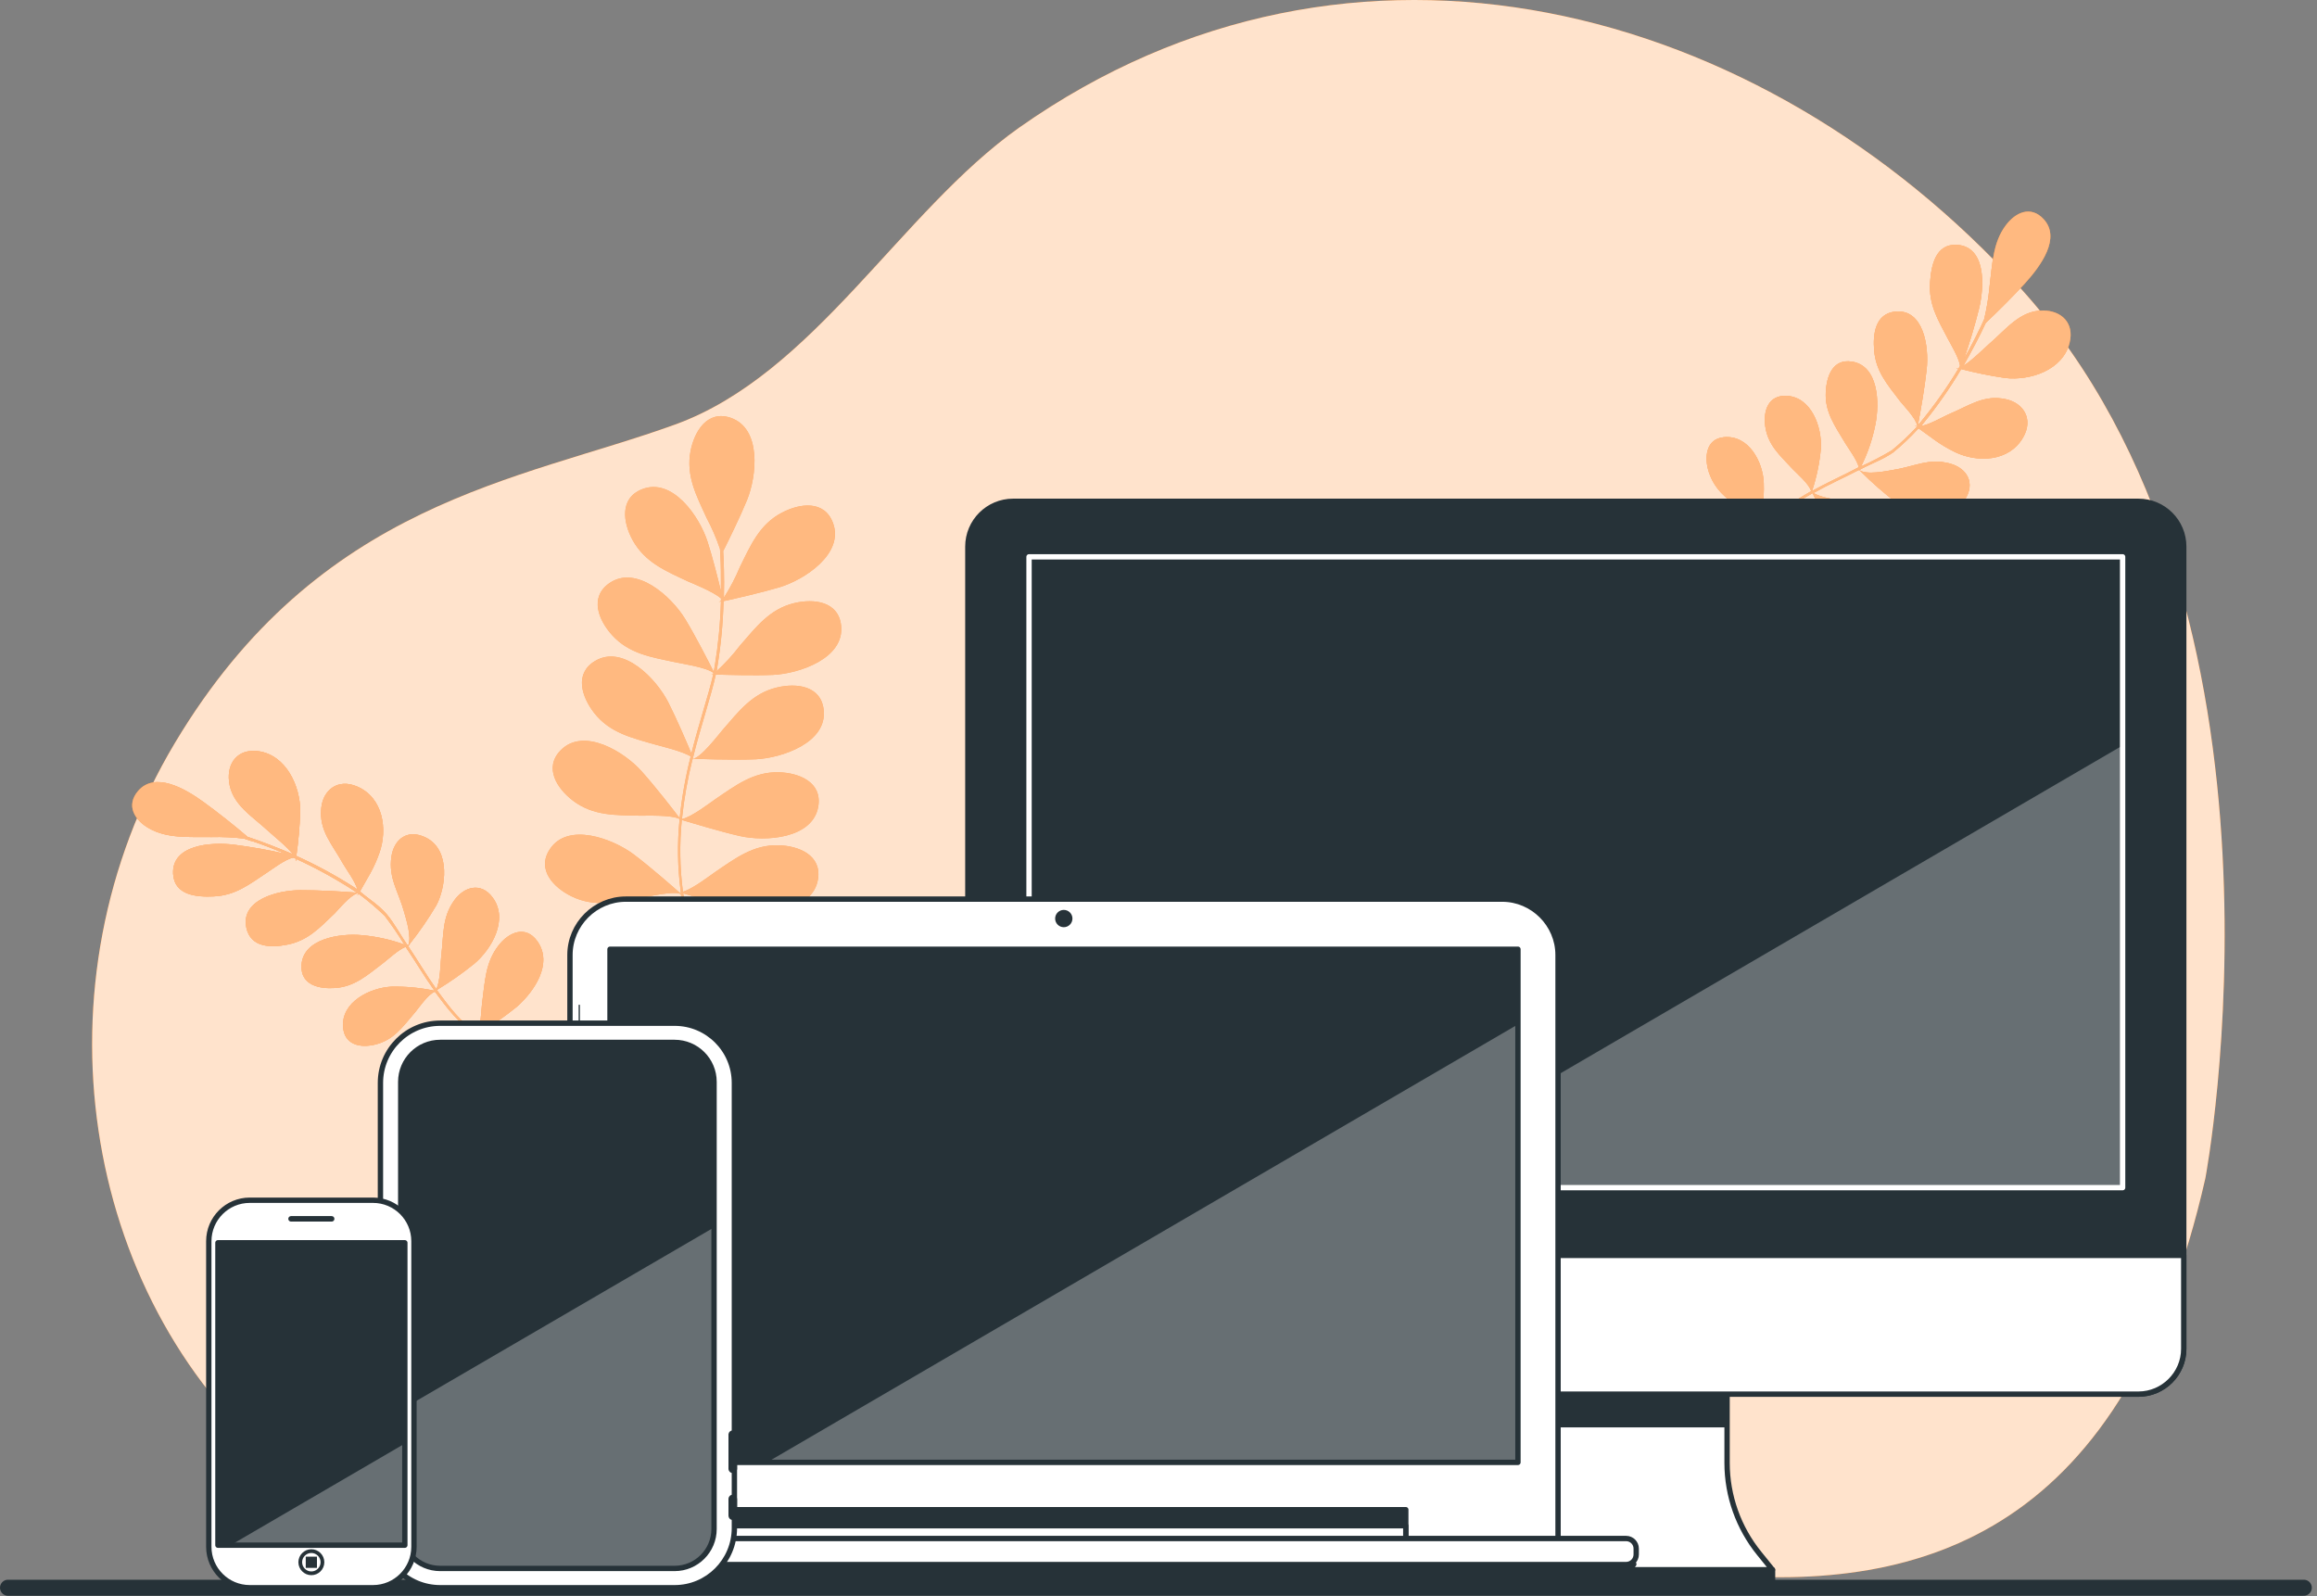<?xml version="1.0" encoding="UTF-8" standalone="no"?>
<!DOCTYPE svg PUBLIC "-//W3C//DTD SVG 1.1//EN" "http://www.w3.org/Graphics/SVG/1.1/DTD/svg11.dtd">
<svg width="100%" height="100%" viewBox="0 0 434 299" version="1.1" xmlns="http://www.w3.org/2000/svg" xmlns:xlink="http://www.w3.org/1999/xlink" xml:space="preserve" xmlns:serif="http://www.serif.com/" style="fill-rule:evenodd;clip-rule:evenodd;stroke-linecap:round;stroke-linejoin:round;">
    <rect x="0" y="0" width="434" height="299" fill="#808080" stroke="none"/>
    <g transform="matrix(1,0,0,1,-34.3,-76.1)">
        <path d="M447.39,296.8C447.39,296.8 467.52,190.35 412.69,130C364.29,76.69 287.69,56 225.21,100C203,115.7 186.75,146.2 160.75,155.62C131.6,166.19 94.13,170 67.06,215.26C39.99,260.52 49.71,318.69 85.8,349.65C121.89,380.61 185.05,350.4 241.96,348.14C298.87,345.88 417.55,428.16 447.39,296.8Z" style="fill:rgb(255,115,0);fill-rule:nonzero;"/>
        <path d="M447.39,296.8C447.39,296.8 467.52,190.35 412.69,130C364.29,76.69 287.69,56 225.21,100C203,115.7 186.75,146.2 160.75,155.62C131.6,166.19 94.13,170 67.06,215.26C39.99,260.52 49.71,318.69 85.8,349.65C121.89,380.61 185.05,350.4 241.96,348.14C298.87,345.88 417.55,428.16 447.39,296.8Z" style="fill:white;fill-opacity:0.8;fill-rule:nonzero;"/>
        <path d="M35.8,373.49L465.83,373.49" style="fill:none;fill-rule:nonzero;stroke:rgb(38,50,56);stroke-width:3px;"/>
        <path d="M163.16,185C159.06,183.07 155.16,181.49 152.82,177.31C151,174.01 150.3,169.43 154.55,167.74C160.3,165.46 165.35,172.91 166.84,177.58C167.76,180.44 168.75,184.37 169.34,186.8C169.34,184.11 169.34,181.89 169.24,180.43C169.24,179.72 169.17,179.19 169.15,178.88C168.473,176.89 167.637,174.957 166.65,173.1C164.76,168.98 162.75,165.23 163.65,160.56C164.38,156.86 166.79,152.9 171.13,154.34C177,156.34 176.07,165.24 174.22,169.78C172.91,172.97 170.77,177.32 169.76,179.34C169.85,180.78 170,183.98 169.9,188.03C171.064,186.207 172.068,184.286 172.9,182.29C174.9,178.24 176.57,174.29 180.79,172.11C184.13,170.36 188.72,169.75 190.32,174.03C192.49,179.82 184.95,184.72 180.25,186.12C176.85,187.12 171.95,188.24 169.83,188.7C169.725,192.856 169.331,196.999 168.65,201.1C168.65,201.34 168.56,201.59 168.51,201.83C170.126,200.353 171.605,198.733 172.93,196.99C175.93,193.56 178.45,190.17 183.09,189.06C186.75,188.19 191.36,188.73 191.85,193.27C192.52,199.42 184.01,202.27 179.11,202.51C175.57,202.66 170.56,202.51 168.38,202.45C167.94,204.45 167.25,206.81 166.48,209.45C165.71,212.09 164.83,215.03 164.06,218.21C165.47,218.21 168.88,213.71 169.67,212.8C172.67,209.36 175.19,205.97 179.83,204.87C183.49,203.99 188.1,204.53 188.59,209.08C189.26,215.22 180.75,218.08 175.85,218.32C171.28,218.51 164.26,218.22 164.06,218.21L164.14,218.41C164.108,218.35 164.071,218.293 164.03,218.24C163.1,221.945 162.431,225.711 162.03,229.51C163.75,229.22 167.45,226.36 168.35,225.75C172.1,223.21 175.47,220.61 180.23,220.75C184,220.87 188.3,222.6 187.58,227.12C186.58,233.22 177.64,233.78 172.86,232.69C169.08,231.83 163.67,230.17 162.01,229.69C161.569,234.16 161.639,238.666 162.22,243.12C164.04,242.62 167.43,240 168.28,239.42C172.03,236.88 175.4,234.28 180.16,234.42C183.93,234.54 188.23,236.27 187.52,240.78C186.52,246.89 177.58,247.45 172.8,246.36C169.23,245.55 164.22,244.03 162.27,243.42C163.185,249.524 165.122,255.43 168,260.89L167.46,261.16C164.61,255.649 162.704,249.7 161.82,243.56C160.39,242.9 155.39,244.12 154.26,244.31C149.8,245.09 145.67,246.09 141.38,244C137.99,242.35 134.78,239 137.27,235.19C140.65,230.01 149.07,233.19 152.99,236.12C156.24,238.57 160.76,242.55 161.81,243.49L161.81,243.17L161.63,243.11C161.69,243.12 161.75,243.12 161.81,243.11C161.209,238.597 161.138,234.029 161.6,229.5C160.08,228.7 155.31,228.9 154.22,228.88C149.69,228.78 145.44,228.96 141.64,226.08C138.64,223.81 136.12,219.91 139.31,216.64C143.63,212.21 151.31,216.95 154.55,220.64C157.12,223.51 160.55,227.93 161.61,229.35C162.019,225.449 162.707,221.582 163.67,217.78C162.06,216.78 158,215.84 157.03,215.56C152.68,214.31 148.52,213.38 145.59,209.63C143.26,206.63 141.83,202.26 145.75,199.91C151.06,196.73 157.24,203.27 159.47,207.63C161.03,210.7 162.93,215.13 163.8,217.22C164.53,214.34 165.32,211.66 166.03,209.22C166.79,206.65 167.46,204.36 167.91,202.37L167.45,202.37C167.62,202.36 167.787,202.316 167.94,202.24L167.94,202.14C166.6,201.07 161.87,200.39 160.8,200.14C156.36,199.2 152.15,198.59 148.95,195.06C146.42,192.27 144.67,187.98 148.41,185.35C153.47,181.8 160.11,187.87 162.65,192.06C164.65,195.34 167.17,200.3 167.98,201.92C168.05,201.58 168.12,201.25 168.17,200.92C168.833,196.894 169.224,192.828 169.34,188.75L168.91,188.85C169.069,188.801 169.215,188.719 169.34,188.61L169.34,188.17C167.87,186.91 164.06,185.39 163.16,185Z" style="fill:rgb(255,115,0);fill-rule:nonzero;"/>
        <path d="M163.16,185C159.06,183.07 155.16,181.49 152.82,177.31C151,174.01 150.3,169.43 154.55,167.74C160.3,165.46 165.35,172.91 166.84,177.58C167.76,180.44 168.75,184.37 169.34,186.8C169.34,184.11 169.34,181.89 169.24,180.43C169.24,179.72 169.17,179.19 169.15,178.88C168.473,176.89 167.637,174.957 166.65,173.1C164.76,168.98 162.75,165.23 163.65,160.56C164.38,156.86 166.79,152.9 171.13,154.34C177,156.34 176.07,165.24 174.22,169.78C172.91,172.97 170.77,177.32 169.76,179.34C169.85,180.78 170,183.98 169.9,188.03C171.064,186.207 172.068,184.286 172.9,182.29C174.9,178.24 176.57,174.29 180.79,172.11C184.13,170.36 188.72,169.75 190.32,174.03C192.49,179.82 184.95,184.72 180.25,186.12C176.85,187.12 171.95,188.24 169.83,188.7C169.725,192.856 169.331,196.999 168.65,201.1C168.65,201.34 168.56,201.59 168.51,201.83C170.126,200.353 171.605,198.733 172.93,196.99C175.93,193.56 178.45,190.17 183.09,189.06C186.75,188.19 191.36,188.73 191.85,193.27C192.52,199.42 184.01,202.27 179.11,202.51C175.57,202.66 170.56,202.51 168.38,202.45C167.94,204.45 167.25,206.81 166.48,209.45C165.71,212.09 164.83,215.03 164.06,218.21C165.47,218.21 168.88,213.71 169.67,212.8C172.67,209.36 175.19,205.97 179.83,204.87C183.49,203.99 188.1,204.53 188.59,209.08C189.26,215.22 180.75,218.08 175.85,218.32C171.28,218.51 164.26,218.22 164.06,218.21L164.14,218.41C164.108,218.35 164.071,218.293 164.03,218.24C163.1,221.945 162.431,225.711 162.03,229.51C163.75,229.22 167.45,226.36 168.35,225.75C172.1,223.21 175.47,220.61 180.23,220.75C184,220.87 188.3,222.6 187.58,227.12C186.58,233.22 177.64,233.78 172.86,232.69C169.08,231.83 163.67,230.17 162.01,229.69C161.569,234.16 161.639,238.666 162.22,243.12C164.04,242.62 167.43,240 168.28,239.42C172.03,236.88 175.4,234.28 180.16,234.42C183.93,234.54 188.23,236.27 187.52,240.78C186.52,246.89 177.58,247.45 172.8,246.36C169.23,245.55 164.22,244.03 162.27,243.42C163.185,249.524 165.122,255.43 168,260.89L167.46,261.16C164.61,255.649 162.704,249.7 161.82,243.56C160.39,242.9 155.39,244.12 154.26,244.31C149.8,245.09 145.67,246.09 141.38,244C137.99,242.35 134.78,239 137.27,235.19C140.65,230.01 149.07,233.19 152.99,236.12C156.24,238.57 160.76,242.55 161.81,243.49L161.81,243.17L161.63,243.11C161.69,243.12 161.75,243.12 161.81,243.11C161.209,238.597 161.138,234.029 161.6,229.5C160.08,228.7 155.31,228.9 154.22,228.88C149.69,228.78 145.44,228.96 141.64,226.08C138.64,223.81 136.12,219.91 139.31,216.64C143.63,212.21 151.31,216.95 154.55,220.64C157.12,223.51 160.55,227.93 161.61,229.35C162.019,225.449 162.707,221.582 163.67,217.78C162.06,216.78 158,215.84 157.03,215.56C152.68,214.31 148.52,213.38 145.59,209.63C143.26,206.63 141.83,202.26 145.75,199.91C151.06,196.73 157.24,203.27 159.47,207.63C161.03,210.7 162.93,215.13 163.8,217.22C164.53,214.34 165.32,211.66 166.03,209.22C166.79,206.65 167.46,204.36 167.91,202.37L167.45,202.37C167.62,202.36 167.787,202.316 167.94,202.24L167.94,202.14C166.6,201.07 161.87,200.39 160.8,200.14C156.36,199.2 152.15,198.59 148.95,195.06C146.42,192.27 144.67,187.98 148.41,185.35C153.47,181.8 160.11,187.87 162.65,192.06C164.65,195.34 167.17,200.3 167.98,201.92C168.05,201.58 168.12,201.25 168.17,200.92C168.833,196.894 169.224,192.828 169.34,188.75L168.91,188.85C169.069,188.801 169.215,188.719 169.34,188.61L169.34,188.17C167.87,186.91 164.06,185.39 163.16,185Z" style="fill:white;fill-opacity:0.5;fill-rule:nonzero;"/>
        <path d="M84.36,239.51C80.83,241.87 78.36,243.8 74.36,244C71.19,244.16 66.97,243.82 66.73,239.81C66.41,234.38 73.67,233.75 78.23,234.33C81.03,234.69 84.89,235.33 87.79,236.05C85.79,235.19 83.68,234.37 81.6,233.66C81.6,233.66 81.65,233.66 81.6,233.66C81.55,233.66 81.7,233.66 81.53,233.66C81.36,233.66 80.25,233.23 80.03,233.18C78,232.931 75.954,232.834 73.91,232.89C69.51,232.84 65.59,233.18 62.18,231.23C59.48,229.68 57.84,226.95 60.18,224.23C63.33,220.6 68.88,223.74 72.46,226.35C74.99,228.18 78.19,230.71 80.67,232.84C83.55,233.79 86.42,234.94 89.12,236.08C88.36,234.94 85.35,232.5 84.69,231.88C81.45,228.88 77.69,226.77 77.2,222.46C76.8,219.04 78.81,216.29 82.67,216.8C87.89,217.5 90.56,223.36 90.54,228.05C90.449,230.851 90.206,233.645 89.81,236.42C93.572,238.119 97.205,240.091 100.68,242.32C100.853,242.45 101.033,242.571 101.22,242.68C100.98,241.4 99,238.68 98.57,237.9C96.48,234.14 94.03,231.69 94.48,227.42C94.83,224.05 97.59,221.87 101.2,223.42C106.07,225.5 106.92,231.42 105.38,235.8C104.27,238.98 103.17,240.43 101.72,243.08C103.39,244.51 105.26,245.62 106.72,247.33C108.18,249.04 109.35,251.33 110.72,253.26C111.52,251.77 110.33,248.13 110.04,247.05C108.95,243.05 107.04,240.65 107.62,236.56C108.09,233.33 110.62,231.24 114.12,233.01C118.82,235.41 117.74,242.49 116.04,245.65C114.54,248.184 112.869,250.613 111.04,252.92C110.04,254.38 111.27,252.92 110.97,253.28C110.67,253.64 110.97,253.05 110.77,253.35C112.53,255.96 114.2,258.81 116.02,261.35C116.77,260.08 116.82,256.29 116.94,255.3C117.43,251.18 117.08,247.99 119.37,244.77C121.17,242.22 124.37,241.21 126.59,244.23C129.59,248.31 126.42,253.84 123.12,256.62C120.899,258.411 118.561,260.052 116.12,261.53C118.35,264.53 120.5,267.61 123.77,269.53C124.36,268.33 124.47,265.06 124.59,264.11C125.14,259.93 125.22,256.39 127.66,253.23C129.58,250.72 132.75,249.32 134.94,252.39C137.94,256.55 134.38,261.81 131.1,264.68C128.839,266.506 126.457,268.177 123.97,269.68C128.245,271.862 132.802,273.44 137.51,274.37C137.51,274.51 137.44,274.66 137.41,274.81C132.681,273.862 128.097,272.291 123.78,270.14C122.56,270.75 121.2,273.6 120.72,274.39C118.8,277.54 117.55,279.81 114.35,281.27C111.81,282.43 108.25,282.58 107.54,279.19C106.54,274.62 111.32,271.42 115.2,270.83C118.43,270.33 120.83,270.66 123.71,270.07C123.92,270.07 123.47,269.99 123.52,269.96C123.57,269.93 123.4,270.08 123.41,270.03C123.42,269.98 123.47,269.97 123.51,269.94C120.23,267.84 118.06,264.94 115.76,261.84C114.51,262.27 112.65,265 112.07,265.68C109.65,268.52 108.07,270.89 104.56,271.75C101.83,272.43 98.76,271.83 98.56,268.41C98.25,263.78 103.56,261.14 107.56,260.91C110.29,260.849 113.018,261.104 115.69,261.67C113.78,259 112.13,256.16 110.29,253.47C109.09,253.82 106.78,255.96 106.09,256.47C103.01,258.82 100.69,260.92 97.02,261.16C94.12,261.35 90.62,260.64 90.77,256.95C90.98,251.95 97.87,250.89 102.03,251.26C104.762,251.495 107.452,252.087 110.03,253.02C108.902,251.164 107.677,249.368 106.36,247.64C104.815,246.155 103.179,244.769 101.46,243.49C101.46,243.55 101.17,243.73 101.28,243.78C101.39,243.83 101.36,243.47 101.35,243.42C101.34,243.37 101.28,243.37 101.25,243.42C99.84,243.82 97.72,246.42 97.01,247.16C94.07,249.99 91.92,252.28 88.13,253.03C85.13,253.63 81.23,253.65 80.44,249.84C79.36,244.68 86.22,242.84 90.59,242.84C94,242.84 97.68,243.04 101.12,243.3C100.88,243.12 100.61,242.93 100.36,242.77C96.96,240.583 93.407,238.641 89.73,236.96C89.73,237.03 89.58,237.27 89.73,237.29C89.88,237.31 89.73,236.94 89.62,236.9C89.493,236.819 89.35,236.768 89.2,236.75C87.78,237 85.15,239 84.36,239.51Z" style="fill:rgb(255,115,0);fill-rule:nonzero;"/>
        <path d="M84.36,239.51C80.83,241.87 78.36,243.8 74.36,244C71.19,244.16 66.97,243.82 66.73,239.81C66.41,234.38 73.67,233.75 78.23,234.33C81.03,234.69 84.89,235.33 87.79,236.05C85.79,235.19 83.68,234.37 81.6,233.66C81.6,233.66 81.65,233.66 81.6,233.66C81.55,233.66 81.7,233.66 81.53,233.66C81.36,233.66 80.25,233.23 80.03,233.18C78,232.931 75.954,232.834 73.91,232.89C69.51,232.84 65.59,233.18 62.18,231.23C59.48,229.68 57.84,226.95 60.18,224.23C63.33,220.6 68.88,223.74 72.46,226.35C74.99,228.18 78.19,230.71 80.67,232.84C83.55,233.79 86.42,234.94 89.12,236.08C88.36,234.94 85.35,232.5 84.69,231.88C81.45,228.88 77.69,226.77 77.2,222.46C76.8,219.04 78.81,216.29 82.67,216.8C87.89,217.5 90.56,223.36 90.54,228.05C90.449,230.851 90.206,233.645 89.81,236.42C93.572,238.119 97.205,240.091 100.68,242.32C100.853,242.45 101.033,242.571 101.22,242.68C100.98,241.4 99,238.68 98.57,237.9C96.48,234.14 94.03,231.69 94.48,227.42C94.83,224.05 97.59,221.87 101.2,223.42C106.07,225.5 106.92,231.42 105.38,235.8C104.27,238.98 103.17,240.43 101.72,243.08C103.39,244.51 105.26,245.62 106.72,247.33C108.18,249.04 109.35,251.33 110.72,253.26C111.52,251.77 110.33,248.13 110.04,247.05C108.95,243.05 107.04,240.65 107.62,236.56C108.09,233.33 110.62,231.24 114.12,233.01C118.82,235.41 117.74,242.49 116.04,245.65C114.54,248.184 112.869,250.613 111.04,252.92C110.04,254.38 111.27,252.92 110.97,253.28C110.67,253.64 110.97,253.05 110.77,253.35C112.53,255.96 114.2,258.81 116.02,261.35C116.77,260.08 116.82,256.29 116.94,255.3C117.43,251.18 117.08,247.99 119.37,244.77C121.17,242.22 124.37,241.21 126.59,244.23C129.59,248.31 126.42,253.84 123.12,256.62C120.899,258.411 118.561,260.052 116.12,261.53C118.35,264.53 120.5,267.61 123.77,269.53C124.36,268.33 124.47,265.06 124.59,264.11C125.14,259.93 125.22,256.39 127.66,253.23C129.58,250.72 132.75,249.32 134.94,252.39C137.94,256.55 134.38,261.81 131.1,264.68C128.839,266.506 126.457,268.177 123.97,269.68C128.245,271.862 132.802,273.44 137.51,274.37C137.51,274.51 137.44,274.66 137.41,274.81C132.681,273.862 128.097,272.291 123.78,270.14C122.56,270.75 121.2,273.6 120.72,274.39C118.8,277.54 117.55,279.81 114.35,281.27C111.81,282.43 108.25,282.58 107.54,279.19C106.54,274.62 111.32,271.42 115.2,270.83C118.43,270.33 120.83,270.66 123.71,270.07C123.92,270.07 123.47,269.99 123.52,269.96C123.57,269.93 123.4,270.08 123.41,270.03C123.42,269.98 123.47,269.97 123.51,269.94C120.23,267.84 118.06,264.94 115.76,261.84C114.51,262.27 112.65,265 112.07,265.68C109.65,268.52 108.07,270.89 104.56,271.75C101.83,272.43 98.76,271.83 98.56,268.41C98.25,263.78 103.56,261.14 107.56,260.91C110.29,260.849 113.018,261.104 115.69,261.67C113.78,259 112.13,256.16 110.29,253.47C109.09,253.82 106.78,255.96 106.09,256.47C103.01,258.82 100.69,260.92 97.02,261.16C94.12,261.35 90.62,260.64 90.77,256.95C90.98,251.95 97.87,250.89 102.03,251.26C104.762,251.495 107.452,252.087 110.03,253.02C108.902,251.164 107.677,249.368 106.36,247.64C104.815,246.155 103.179,244.769 101.46,243.49C101.46,243.55 101.17,243.73 101.28,243.78C101.39,243.83 101.36,243.47 101.35,243.42C101.34,243.37 101.28,243.37 101.25,243.42C99.84,243.82 97.72,246.42 97.01,247.16C94.07,249.99 91.92,252.28 88.13,253.03C85.13,253.63 81.23,253.65 80.44,249.84C79.36,244.68 86.22,242.84 90.59,242.84C94,242.84 97.68,243.04 101.12,243.3C100.88,243.12 100.61,242.93 100.36,242.77C96.96,240.583 93.407,238.641 89.73,236.96C89.73,237.03 89.58,237.27 89.73,237.29C89.88,237.31 89.73,236.94 89.62,236.9C89.493,236.819 89.35,236.768 89.2,236.75C87.78,237 85.15,239 84.36,239.51Z" style="fill:rgb(255,115,0);fill-opacity:0.5;fill-rule:nonzero;"/>
        <g opacity="0.5">
            <path d="M84.36,239.51C80.83,241.87 78.36,243.8 74.36,244C71.19,244.16 66.97,243.82 66.73,239.81C66.41,234.38 73.67,233.75 78.23,234.33C81.03,234.69 84.89,235.33 87.79,236.05C85.79,235.19 83.68,234.37 81.6,233.66C81.6,233.66 81.65,233.66 81.6,233.66C81.55,233.66 81.7,233.66 81.53,233.66C81.36,233.66 80.25,233.23 80.03,233.18C78,232.931 75.954,232.834 73.91,232.89C69.51,232.84 65.59,233.18 62.18,231.23C59.48,229.68 57.84,226.95 60.18,224.23C63.33,220.6 68.88,223.74 72.46,226.35C74.99,228.18 78.19,230.71 80.67,232.84C83.55,233.79 86.42,234.94 89.12,236.08C88.36,234.94 85.35,232.5 84.69,231.88C81.45,228.88 77.69,226.77 77.2,222.46C76.8,219.04 78.81,216.29 82.67,216.8C87.89,217.5 90.56,223.36 90.54,228.05C90.449,230.851 90.206,233.645 89.81,236.42C93.572,238.119 97.205,240.091 100.68,242.32C100.853,242.45 101.033,242.571 101.22,242.68C100.98,241.4 99,238.68 98.57,237.9C96.48,234.14 94.03,231.69 94.48,227.42C94.83,224.05 97.59,221.87 101.2,223.42C106.07,225.5 106.92,231.42 105.38,235.8C104.27,238.98 103.17,240.43 101.72,243.08C103.39,244.51 105.26,245.62 106.72,247.33C108.18,249.04 109.35,251.33 110.72,253.26C111.52,251.77 110.33,248.13 110.04,247.05C108.95,243.05 107.04,240.65 107.62,236.56C108.09,233.33 110.62,231.24 114.12,233.01C118.82,235.41 117.74,242.49 116.04,245.65C114.54,248.184 112.869,250.613 111.04,252.92C110.04,254.38 111.27,252.92 110.97,253.28C110.67,253.64 110.97,253.05 110.77,253.35C112.53,255.96 114.2,258.81 116.02,261.35C116.77,260.08 116.82,256.29 116.94,255.3C117.43,251.18 117.08,247.99 119.37,244.77C121.17,242.22 124.37,241.21 126.59,244.23C129.59,248.31 126.42,253.84 123.12,256.62C120.899,258.411 118.561,260.052 116.12,261.53C118.35,264.53 120.5,267.61 123.77,269.53C124.36,268.33 124.47,265.06 124.59,264.11C125.14,259.93 125.22,256.39 127.66,253.23C129.58,250.72 132.75,249.32 134.94,252.39C137.94,256.55 134.38,261.81 131.1,264.68C128.839,266.506 126.457,268.177 123.97,269.68C128.245,271.862 132.802,273.44 137.51,274.37C137.51,274.51 137.44,274.66 137.41,274.81C132.681,273.862 128.097,272.291 123.78,270.14C122.56,270.75 121.2,273.6 120.72,274.39C118.8,277.54 117.55,279.81 114.35,281.27C111.81,282.43 108.25,282.58 107.54,279.19C106.54,274.62 111.32,271.42 115.2,270.83C118.43,270.33 120.83,270.66 123.71,270.07C123.92,270.07 123.47,269.99 123.52,269.96C123.57,269.93 123.4,270.08 123.41,270.03C123.42,269.98 123.47,269.97 123.51,269.94C120.23,267.84 118.06,264.94 115.76,261.84C114.51,262.27 112.65,265 112.07,265.68C109.65,268.52 108.07,270.89 104.56,271.75C101.83,272.43 98.76,271.83 98.56,268.41C98.25,263.78 103.56,261.14 107.56,260.91C110.29,260.849 113.018,261.104 115.69,261.67C113.78,259 112.13,256.16 110.29,253.47C109.09,253.82 106.78,255.96 106.09,256.47C103.01,258.82 100.69,260.92 97.02,261.16C94.12,261.35 90.62,260.64 90.77,256.95C90.98,251.95 97.87,250.89 102.03,251.26C104.762,251.495 107.452,252.087 110.03,253.02C108.902,251.164 107.677,249.368 106.36,247.64C104.815,246.155 103.179,244.769 101.46,243.49C101.46,243.55 101.17,243.73 101.28,243.78C101.39,243.83 101.36,243.47 101.35,243.42C101.34,243.37 101.28,243.37 101.25,243.42C99.84,243.82 97.72,246.42 97.01,247.16C94.07,249.99 91.92,252.28 88.13,253.03C85.13,253.63 81.23,253.65 80.44,249.84C79.36,244.68 86.22,242.84 90.59,242.84C94,242.84 97.68,243.04 101.12,243.3C100.88,243.12 100.61,242.93 100.36,242.77C96.96,240.583 93.407,238.641 89.73,236.96C89.73,237.03 89.58,237.27 89.73,237.29C89.88,237.31 89.73,236.94 89.62,236.9C89.493,236.819 89.35,236.768 89.2,236.75C87.78,237 85.15,239 84.36,239.51Z" style="fill:white;fill-rule:nonzero;"/>
            <path d="M84.36,239.51C80.83,241.87 78.36,243.8 74.36,244C71.19,244.16 66.97,243.82 66.73,239.81C66.41,234.38 73.67,233.75 78.23,234.33C81.03,234.69 84.89,235.33 87.79,236.05C85.79,235.19 83.68,234.37 81.6,233.66C81.6,233.66 81.65,233.66 81.6,233.66C81.55,233.66 81.7,233.66 81.53,233.66C81.36,233.66 80.25,233.23 80.03,233.18C78,232.931 75.954,232.834 73.91,232.89C69.51,232.84 65.59,233.18 62.18,231.23C59.48,229.68 57.84,226.95 60.18,224.23C63.33,220.6 68.88,223.74 72.46,226.35C74.99,228.18 78.19,230.71 80.67,232.84C83.55,233.79 86.42,234.94 89.12,236.08C88.36,234.94 85.35,232.5 84.69,231.88C81.45,228.88 77.69,226.77 77.2,222.46C76.8,219.04 78.81,216.29 82.67,216.8C87.89,217.5 90.56,223.36 90.54,228.05C90.449,230.851 90.206,233.645 89.81,236.42C93.572,238.119 97.205,240.091 100.68,242.32C100.853,242.45 101.033,242.571 101.22,242.68C100.98,241.4 99,238.68 98.57,237.9C96.48,234.14 94.03,231.69 94.48,227.42C94.83,224.05 97.59,221.87 101.2,223.42C106.07,225.5 106.92,231.42 105.38,235.8C104.27,238.98 103.17,240.43 101.72,243.08C103.39,244.51 105.26,245.62 106.72,247.33C108.18,249.04 109.35,251.33 110.72,253.26C111.52,251.77 110.33,248.13 110.04,247.05C108.95,243.05 107.04,240.65 107.62,236.56C108.09,233.33 110.62,231.24 114.12,233.01C118.82,235.41 117.74,242.49 116.04,245.65C114.54,248.184 112.869,250.613 111.04,252.92C110.04,254.38 111.27,252.92 110.97,253.28C110.67,253.64 110.97,253.05 110.77,253.35C112.53,255.96 114.2,258.81 116.02,261.35C116.77,260.08 116.82,256.29 116.94,255.3C117.43,251.18 117.08,247.99 119.37,244.77C121.17,242.22 124.37,241.21 126.59,244.23C129.59,248.31 126.42,253.84 123.12,256.62C120.899,258.411 118.561,260.052 116.12,261.53C118.35,264.53 120.5,267.61 123.77,269.53C124.36,268.33 124.47,265.06 124.59,264.11C125.14,259.93 125.22,256.39 127.66,253.23C129.58,250.72 132.75,249.32 134.94,252.39C137.94,256.55 134.38,261.81 131.1,264.68C128.839,266.506 126.457,268.177 123.97,269.68C128.245,271.862 132.802,273.44 137.51,274.37C137.51,274.51 137.44,274.66 137.41,274.81C132.681,273.862 128.097,272.291 123.78,270.14C122.56,270.75 121.2,273.6 120.72,274.39C118.8,277.54 117.55,279.81 114.35,281.27C111.81,282.43 108.25,282.58 107.54,279.19C106.54,274.62 111.32,271.42 115.2,270.83C118.43,270.33 120.83,270.66 123.71,270.07C123.92,270.07 123.47,269.99 123.52,269.96C123.57,269.93 123.4,270.08 123.41,270.03C123.42,269.98 123.47,269.97 123.51,269.94C120.23,267.84 118.06,264.94 115.76,261.84C114.51,262.27 112.65,265 112.07,265.68C109.65,268.52 108.07,270.89 104.56,271.75C101.83,272.43 98.76,271.83 98.56,268.41C98.25,263.78 103.56,261.14 107.56,260.91C110.29,260.849 113.018,261.104 115.69,261.67C113.78,259 112.13,256.16 110.29,253.47C109.09,253.82 106.78,255.96 106.09,256.47C103.01,258.82 100.69,260.92 97.02,261.16C94.12,261.35 90.62,260.64 90.77,256.95C90.98,251.95 97.87,250.89 102.03,251.26C104.762,251.495 107.452,252.087 110.03,253.02C108.902,251.164 107.677,249.368 106.36,247.64C104.815,246.155 103.179,244.769 101.46,243.49C101.46,243.55 101.17,243.73 101.28,243.78C101.39,243.83 101.36,243.47 101.35,243.42C101.34,243.37 101.28,243.37 101.25,243.42C99.84,243.82 97.72,246.42 97.01,247.16C94.07,249.99 91.92,252.28 88.13,253.03C85.13,253.63 81.23,253.65 80.44,249.84C79.36,244.68 86.22,242.84 90.59,242.84C94,242.84 97.68,243.04 101.12,243.3C100.88,243.12 100.61,242.93 100.36,242.77C96.96,240.583 93.407,238.641 89.73,236.96C89.73,237.03 89.58,237.27 89.73,237.29C89.88,237.31 89.73,236.94 89.62,236.9C89.493,236.819 89.35,236.768 89.2,236.75C87.78,237 85.15,239 84.36,239.51Z" style="fill:white;fill-opacity:0.5;fill-rule:nonzero;"/>
        </g>
        <path d="M399.16,139.55C397.16,135.77 395.58,133.08 395.82,129.07C396.02,125.9 396.82,121.75 400.82,121.96C406.25,122.25 406.07,129.53 404.98,133.96C404.31,136.7 403.19,140.46 402.2,143.27C403.28,141.39 404.33,139.38 405.27,137.39C405.27,137.39 405.27,137.49 405.32,137.32C405.37,137.15 405.88,136.1 405.96,135.89C406.434,133.899 406.768,131.877 406.96,129.84C407.5,125.47 407.6,121.54 409.96,118.37C411.79,115.86 414.7,114.54 417.1,117.15C420.36,120.68 416.61,125.85 413.62,129.15C411.51,131.45 408.62,134.36 406.25,136.58C404.98,139.34 403.51,142.06 402.08,144.58C403.3,143.96 406.08,141.24 406.75,140.65C410.11,137.77 412.61,134.28 416.95,134.26C420.39,134.26 422.9,136.56 421.95,140.33C420.67,145.44 414.55,147.44 409.89,146.9C407.115,146.491 404.365,145.934 401.65,145.23C399.545,148.781 397.179,152.171 394.57,155.37C394.425,155.529 394.288,155.696 394.16,155.87C395.46,155.77 398.38,154.11 399.16,153.77C403.16,152.11 405.84,149.96 410.03,150.88C413.35,151.61 415.2,154.6 413.27,158C410.66,162.61 404.7,162.8 400.5,160.78C397.5,159.31 396.15,158.06 393.67,156.32C392.187,157.949 390.586,159.466 388.88,160.86C387.02,162.16 384.58,163.01 382.55,164.14C383.94,165.14 387.7,164.32 388.8,164.14C392.93,163.51 395.5,161.86 399.5,162.91C402.66,163.74 404.44,166.52 402.3,169.77C399.39,174.17 392.47,172.3 389.52,170.25C387.171,168.459 384.946,166.512 382.86,164.42C381.52,163.28 382.86,164.66 382.52,164.32C382.18,163.98 382.74,164.37 382.52,164.11C379.72,165.56 376.71,166.9 374.01,168.43C375.19,169.32 378.95,169.79 379.91,170.02C383.96,170.97 387.17,171.02 390.11,173.61C392.44,175.69 393.11,179.03 389.84,180.86C385.45,183.33 380.31,179.61 377.91,176.02C376.381,173.597 375.014,171.075 373.82,168.47C370.58,170.35 367.29,172.14 365.04,175.18C366.16,175.9 369.4,176.37 370.33,176.6C374.43,177.6 377.93,178.09 380.8,180.87C383.08,183.06 384.11,186.36 380.8,188.2C376.34,190.68 371.5,186.58 369.01,183.01C367.445,180.556 366.045,178 364.82,175.36C362.184,179.365 360.108,183.712 358.65,188.28L358.22,188.14C359.693,183.553 361.768,179.182 364.39,175.14C363.92,173.86 361.24,172.19 360.51,171.62C357.59,169.36 355.51,167.87 354.38,164.52C353.52,161.87 353.77,158.31 357.21,157.99C361.87,157.55 364.52,162.62 364.67,166.54C364.8,169.8 364.2,172.14 364.47,175.07C364.47,175.3 364.58,174.85 364.59,174.9C364.6,174.95 364.49,174.77 364.54,174.78C364.59,174.79 364.6,174.85 364.62,174.89C367.07,171.89 370.24,170.04 373.54,168.1C373.25,166.8 370.74,164.66 370.13,164C367.58,161.28 365.41,159.39 364.94,155.86C364.57,153.07 365.51,150.08 368.94,150.24C373.57,150.45 375.6,156.07 375.37,160.07C375.131,162.792 374.574,165.477 373.71,168.07C376.58,166.47 379.58,165.15 382.46,163.62C382.25,162.39 380.38,159.86 379.94,159.11C377.94,155.78 376.11,153.24 376.29,149.57C376.43,146.67 377.52,143.27 381.18,143.83C386.18,144.6 386.4,151.57 385.57,155.65C385.032,158.359 384.137,160.985 382.91,163.46C384.884,162.567 386.807,161.566 388.67,160.46C390.323,159.096 391.886,157.626 393.35,156.06C393.29,156.06 393.14,155.75 393.08,155.85C393.02,155.95 393.38,155.97 393.43,155.96C393.452,155.934 393.452,155.896 393.43,155.87C393.2,154.42 390.8,152.01 390.2,151.23C387.72,147.99 385.67,145.6 385.35,141.75C385.1,138.7 385.52,134.83 389.35,134.46C394.6,133.97 395.66,141 395.18,145.33C394.8,148.73 394.18,152.33 393.54,155.75C393.74,155.53 393.96,155.29 394.15,155.05C396.719,151.92 399.059,148.608 401.15,145.14C401.09,145.14 400.87,144.95 400.83,145.06C400.79,145.17 401.18,145.06 401.23,145C401.328,144.885 401.396,144.747 401.43,144.6C401.3,143.22 399.59,140.38 399.16,139.55Z" style="fill:rgb(255,115,0);fill-rule:nonzero;"/>
        <path d="M399.16,139.55C397.16,135.77 395.58,133.08 395.82,129.07C396.02,125.9 396.82,121.75 400.82,121.96C406.25,122.25 406.07,129.53 404.98,133.96C404.31,136.7 403.19,140.46 402.2,143.27C403.28,141.39 404.33,139.38 405.27,137.39C405.27,137.39 405.27,137.49 405.32,137.32C405.37,137.15 405.88,136.1 405.96,135.89C406.434,133.899 406.768,131.877 406.96,129.84C407.5,125.47 407.6,121.54 409.96,118.37C411.79,115.86 414.7,114.54 417.1,117.15C420.36,120.68 416.61,125.85 413.62,129.15C411.51,131.45 408.62,134.36 406.25,136.58C404.98,139.34 403.51,142.06 402.08,144.58C403.3,143.96 406.08,141.24 406.75,140.65C410.11,137.77 412.61,134.28 416.95,134.26C420.39,134.26 422.9,136.56 421.95,140.33C420.67,145.44 414.55,147.44 409.89,146.9C407.115,146.491 404.365,145.934 401.65,145.23C399.545,148.781 397.179,152.171 394.57,155.37C394.425,155.529 394.288,155.696 394.16,155.87C395.46,155.77 398.38,154.11 399.16,153.77C403.16,152.11 405.84,149.96 410.03,150.88C413.35,151.61 415.2,154.6 413.27,158C410.66,162.61 404.7,162.8 400.5,160.78C397.5,159.31 396.15,158.06 393.67,156.32C392.187,157.949 390.586,159.466 388.88,160.86C387.02,162.16 384.58,163.01 382.55,164.14C383.94,165.14 387.7,164.32 388.8,164.14C392.93,163.51 395.5,161.86 399.5,162.91C402.66,163.74 404.44,166.52 402.3,169.77C399.39,174.17 392.47,172.3 389.52,170.25C387.171,168.459 384.946,166.512 382.86,164.42C381.52,163.28 382.86,164.66 382.52,164.32C382.18,163.98 382.74,164.37 382.52,164.11C379.72,165.56 376.71,166.9 374.01,168.43C375.19,169.32 378.95,169.79 379.91,170.02C383.96,170.97 387.17,171.02 390.11,173.61C392.44,175.69 393.11,179.03 389.84,180.86C385.45,183.33 380.31,179.61 377.91,176.02C376.381,173.597 375.014,171.075 373.82,168.47C370.58,170.35 367.29,172.14 365.04,175.18C366.16,175.9 369.4,176.37 370.33,176.6C374.43,177.6 377.93,178.09 380.8,180.87C383.08,183.06 384.11,186.36 380.8,188.2C376.34,190.68 371.5,186.58 369.01,183.01C367.445,180.556 366.045,178 364.82,175.36C362.184,179.365 360.108,183.712 358.65,188.28L358.22,188.14C359.693,183.553 361.768,179.182 364.39,175.14C363.92,173.86 361.24,172.19 360.51,171.62C357.59,169.36 355.51,167.87 354.38,164.52C353.52,161.87 353.77,158.31 357.21,157.99C361.87,157.55 364.52,162.62 364.67,166.54C364.8,169.8 364.2,172.14 364.47,175.07C364.47,175.3 364.58,174.85 364.59,174.9C364.6,174.95 364.49,174.77 364.54,174.78C364.59,174.79 364.6,174.85 364.62,174.89C367.07,171.89 370.24,170.04 373.54,168.1C373.25,166.8 370.74,164.66 370.13,164C367.58,161.28 365.41,159.39 364.94,155.86C364.57,153.07 365.51,150.08 368.94,150.24C373.57,150.45 375.6,156.07 375.37,160.07C375.131,162.792 374.574,165.477 373.71,168.07C376.58,166.47 379.58,165.15 382.46,163.62C382.25,162.39 380.38,159.86 379.94,159.11C377.94,155.78 376.11,153.24 376.29,149.57C376.43,146.67 377.52,143.27 381.18,143.83C386.18,144.6 386.4,151.57 385.57,155.65C385.032,158.359 384.137,160.985 382.91,163.46C384.884,162.567 386.807,161.566 388.67,160.46C390.323,159.096 391.886,157.626 393.35,156.06C393.29,156.06 393.14,155.75 393.08,155.85C393.02,155.95 393.38,155.97 393.43,155.96C393.452,155.934 393.452,155.896 393.43,155.87C393.2,154.42 390.8,152.01 390.2,151.23C387.72,147.99 385.67,145.6 385.35,141.75C385.1,138.7 385.52,134.83 389.35,134.46C394.6,133.97 395.66,141 395.18,145.33C394.8,148.73 394.18,152.33 393.54,155.75C393.74,155.53 393.96,155.29 394.15,155.05C396.719,151.92 399.059,148.608 401.15,145.14C401.09,145.14 400.87,144.95 400.83,145.06C400.79,145.17 401.18,145.06 401.23,145C401.328,144.885 401.396,144.747 401.43,144.6C401.3,143.22 399.59,140.38 399.16,139.55Z" style="fill:rgb(255,115,0);fill-opacity:0.5;fill-rule:nonzero;"/>
        <g opacity="0.5">
            <path d="M399.16,139.55C397.16,135.77 395.58,133.08 395.82,129.07C396.02,125.9 396.82,121.75 400.82,121.96C406.25,122.25 406.07,129.53 404.98,133.96C404.31,136.7 403.19,140.46 402.2,143.27C403.28,141.39 404.33,139.38 405.27,137.39C405.27,137.39 405.27,137.49 405.32,137.32C405.37,137.15 405.88,136.1 405.96,135.89C406.434,133.899 406.768,131.877 406.96,129.84C407.5,125.47 407.6,121.54 409.96,118.37C411.79,115.86 414.7,114.54 417.1,117.15C420.36,120.68 416.61,125.85 413.62,129.15C411.51,131.45 408.62,134.36 406.25,136.58C404.98,139.34 403.51,142.06 402.08,144.58C403.3,143.96 406.08,141.24 406.75,140.65C410.11,137.77 412.61,134.28 416.95,134.26C420.39,134.26 422.9,136.56 421.95,140.33C420.67,145.44 414.55,147.44 409.89,146.9C407.115,146.491 404.365,145.934 401.65,145.23C399.545,148.781 397.179,152.171 394.57,155.37C394.425,155.529 394.288,155.696 394.16,155.87C395.46,155.77 398.38,154.11 399.16,153.77C403.16,152.11 405.84,149.96 410.03,150.88C413.35,151.61 415.2,154.6 413.27,158C410.66,162.61 404.7,162.8 400.5,160.78C397.5,159.31 396.15,158.06 393.67,156.32C392.187,157.949 390.586,159.466 388.88,160.86C387.02,162.16 384.58,163.01 382.55,164.14C383.94,165.14 387.7,164.32 388.8,164.14C392.93,163.51 395.5,161.86 399.5,162.91C402.66,163.74 404.44,166.52 402.3,169.77C399.39,174.17 392.47,172.3 389.52,170.25C387.171,168.459 384.946,166.512 382.86,164.42C381.52,163.28 382.86,164.66 382.52,164.32C382.18,163.98 382.74,164.37 382.52,164.11C379.72,165.56 376.71,166.9 374.01,168.43C375.19,169.32 378.95,169.79 379.91,170.02C383.96,170.97 387.17,171.02 390.11,173.61C392.44,175.69 393.11,179.03 389.84,180.86C385.45,183.33 380.31,179.61 377.91,176.02C376.381,173.597 375.014,171.075 373.82,168.47C370.58,170.35 367.29,172.14 365.04,175.18C366.16,175.9 369.4,176.37 370.33,176.6C374.43,177.6 377.93,178.09 380.8,180.87C383.08,183.06 384.11,186.36 380.8,188.2C376.34,190.68 371.5,186.58 369.01,183.01C367.445,180.556 366.045,178 364.82,175.36C362.184,179.365 360.108,183.712 358.65,188.28L358.22,188.14C359.693,183.553 361.768,179.182 364.39,175.14C363.92,173.86 361.24,172.19 360.51,171.62C357.59,169.36 355.51,167.87 354.38,164.52C353.52,161.87 353.77,158.31 357.21,157.99C361.87,157.55 364.52,162.62 364.67,166.54C364.8,169.8 364.2,172.14 364.47,175.07C364.47,175.3 364.58,174.85 364.59,174.9C364.6,174.95 364.49,174.77 364.54,174.78C364.59,174.79 364.6,174.85 364.62,174.89C367.07,171.89 370.24,170.04 373.54,168.1C373.25,166.8 370.74,164.66 370.13,164C367.58,161.28 365.41,159.39 364.94,155.86C364.57,153.07 365.51,150.08 368.94,150.24C373.57,150.45 375.6,156.07 375.37,160.07C375.131,162.792 374.574,165.477 373.71,168.07C376.58,166.47 379.58,165.15 382.46,163.62C382.25,162.39 380.38,159.86 379.94,159.11C377.94,155.78 376.11,153.24 376.29,149.57C376.43,146.67 377.52,143.27 381.18,143.83C386.18,144.6 386.4,151.57 385.57,155.65C385.032,158.359 384.137,160.985 382.91,163.46C384.884,162.567 386.807,161.566 388.67,160.46C390.323,159.096 391.886,157.626 393.35,156.06C393.29,156.06 393.14,155.75 393.08,155.85C393.02,155.95 393.38,155.97 393.43,155.96C393.452,155.934 393.452,155.896 393.43,155.87C393.2,154.42 390.8,152.01 390.2,151.23C387.72,147.99 385.67,145.6 385.35,141.75C385.1,138.7 385.52,134.83 389.35,134.46C394.6,133.97 395.66,141 395.18,145.33C394.8,148.73 394.18,152.33 393.54,155.75C393.74,155.53 393.96,155.29 394.15,155.05C396.719,151.92 399.059,148.608 401.15,145.14C401.09,145.14 400.87,144.95 400.83,145.06C400.79,145.17 401.18,145.06 401.23,145C401.328,144.885 401.396,144.747 401.43,144.6C401.3,143.22 399.59,140.38 399.16,139.55Z" style="fill:white;fill-rule:nonzero;"/>
            <path d="M399.16,139.55C397.16,135.77 395.58,133.08 395.82,129.07C396.02,125.9 396.82,121.75 400.82,121.96C406.25,122.25 406.07,129.53 404.98,133.96C404.31,136.7 403.19,140.46 402.2,143.27C403.28,141.39 404.33,139.38 405.27,137.39C405.27,137.39 405.27,137.49 405.32,137.32C405.37,137.15 405.88,136.1 405.96,135.89C406.434,133.899 406.768,131.877 406.96,129.84C407.5,125.47 407.6,121.54 409.96,118.37C411.79,115.86 414.7,114.54 417.1,117.15C420.36,120.68 416.61,125.85 413.62,129.15C411.51,131.45 408.62,134.36 406.25,136.58C404.98,139.34 403.51,142.06 402.08,144.58C403.3,143.96 406.08,141.24 406.75,140.65C410.11,137.77 412.61,134.28 416.95,134.26C420.39,134.26 422.9,136.56 421.95,140.33C420.67,145.44 414.55,147.44 409.89,146.9C407.115,146.491 404.365,145.934 401.65,145.23C399.545,148.781 397.179,152.171 394.57,155.37C394.425,155.529 394.288,155.696 394.16,155.87C395.46,155.77 398.38,154.11 399.16,153.77C403.16,152.11 405.84,149.96 410.03,150.88C413.35,151.61 415.2,154.6 413.27,158C410.66,162.61 404.7,162.8 400.5,160.78C397.5,159.31 396.15,158.06 393.67,156.32C392.187,157.949 390.586,159.466 388.88,160.86C387.02,162.16 384.58,163.01 382.55,164.14C383.94,165.14 387.7,164.32 388.8,164.14C392.93,163.51 395.5,161.86 399.5,162.91C402.66,163.74 404.44,166.52 402.3,169.77C399.39,174.17 392.47,172.3 389.52,170.25C387.171,168.459 384.946,166.512 382.86,164.42C381.52,163.28 382.86,164.66 382.52,164.32C382.18,163.98 382.74,164.37 382.52,164.11C379.72,165.56 376.71,166.9 374.01,168.43C375.19,169.32 378.95,169.79 379.91,170.02C383.96,170.97 387.17,171.02 390.11,173.61C392.44,175.69 393.11,179.03 389.84,180.86C385.45,183.33 380.31,179.61 377.91,176.02C376.381,173.597 375.014,171.075 373.82,168.47C370.58,170.35 367.29,172.14 365.04,175.18C366.16,175.9 369.4,176.37 370.33,176.6C374.43,177.6 377.93,178.09 380.8,180.87C383.08,183.06 384.11,186.36 380.8,188.2C376.34,190.68 371.5,186.58 369.01,183.01C367.445,180.556 366.045,178 364.82,175.36C362.184,179.365 360.108,183.712 358.65,188.28L358.22,188.14C359.693,183.553 361.768,179.182 364.39,175.14C363.92,173.86 361.24,172.19 360.51,171.62C357.59,169.36 355.51,167.87 354.38,164.52C353.52,161.87 353.77,158.31 357.21,157.99C361.87,157.55 364.52,162.62 364.67,166.54C364.8,169.8 364.2,172.14 364.47,175.07C364.47,175.3 364.58,174.85 364.59,174.9C364.6,174.95 364.49,174.77 364.54,174.78C364.59,174.79 364.6,174.85 364.62,174.89C367.07,171.89 370.24,170.04 373.54,168.1C373.25,166.8 370.74,164.66 370.13,164C367.58,161.28 365.41,159.39 364.94,155.86C364.57,153.07 365.51,150.08 368.94,150.24C373.57,150.45 375.6,156.07 375.37,160.07C375.131,162.792 374.574,165.477 373.71,168.07C376.58,166.47 379.58,165.15 382.46,163.62C382.25,162.39 380.38,159.86 379.94,159.11C377.94,155.78 376.11,153.24 376.29,149.57C376.43,146.67 377.52,143.27 381.18,143.83C386.18,144.6 386.4,151.57 385.57,155.65C385.032,158.359 384.137,160.985 382.91,163.46C384.884,162.567 386.807,161.566 388.67,160.46C390.323,159.096 391.886,157.626 393.35,156.06C393.29,156.06 393.14,155.75 393.08,155.85C393.02,155.95 393.38,155.97 393.43,155.96C393.452,155.934 393.452,155.896 393.43,155.87C393.2,154.42 390.8,152.01 390.2,151.23C387.72,147.99 385.67,145.6 385.35,141.75C385.1,138.7 385.52,134.83 389.35,134.46C394.6,133.97 395.66,141 395.18,145.33C394.8,148.73 394.18,152.33 393.54,155.75C393.74,155.53 393.96,155.29 394.15,155.05C396.719,151.92 399.059,148.608 401.15,145.14C401.09,145.14 400.87,144.95 400.83,145.06C400.79,145.17 401.18,145.06 401.23,145C401.328,144.885 401.396,144.747 401.43,144.6C401.3,143.22 399.59,140.38 399.16,139.55Z" style="fill:white;fill-opacity:0.5;fill-rule:nonzero;"/>
        </g>
        <path d="M357.8,350.13L357.8,331.29L301.14,331.29L301.14,350.13C301.131,356.291 299.013,362.268 295.14,367.06L292.66,370.13L366.3,370.13L363.82,367.06C359.934,362.274 357.808,356.295 357.8,350.13Z" style="fill:white;fill-rule:nonzero;"/>
        <g>
            <clipPath id="_clip1">
                <path d="M357.8,350.13L357.8,331.29L301.14,331.29L301.14,350.13C301.131,356.291 299.013,362.268 295.14,367.06L292.66,370.13L366.3,370.13L363.82,367.06C359.934,362.274 357.808,356.295 357.8,350.13Z"/>
            </clipPath>
            <g clip-path="url(#_clip1)">
                <path d="M297.66,343.46L361.28,343.46C359.002,339.437 357.803,334.893 357.8,330.27L357.8,311.43L301.14,311.43L301.14,330.27C301.132,334.892 299.933,339.435 297.66,343.46Z" style="fill:rgb(38,50,56);fill-rule:nonzero;"/>
            </g>
        </g>
        <path d="M357.8,350.13L357.8,331.29L301.14,331.29L301.14,350.13C301.131,356.291 299.013,362.268 295.14,367.06L292.66,370.13L366.3,370.13L363.82,367.06C359.934,362.274 357.808,356.295 357.8,350.13Z" style="fill:none;fill-rule:nonzero;stroke:rgb(38,50,56);stroke-width:1px;"/>
        <path d="M443.34,178.48L443.34,328.75C443.34,333.43 439.54,337.23 434.86,337.23L224.07,337.23C219.39,337.23 215.59,333.43 215.59,328.75L215.59,178.48C215.59,173.8 219.39,170 224.07,170L434.86,170C439.54,170 443.34,173.8 443.34,178.48Z" style="fill:rgb(38,50,56);stroke:rgb(38,50,56);stroke-width:1px;"/>
        <path d="M215.59,311.24L443.34,311.24L443.34,328.75C443.34,333.402 439.512,337.23 434.86,337.23L224.08,337.23C219.428,337.23 215.6,333.402 215.6,328.75L215.6,311.24L215.59,311.24Z" style="fill:white;fill-rule:nonzero;stroke:rgb(38,50,56);stroke-width:1px;"/>
        <rect x="227.05" y="180.4" width="204.84" height="118.15" style="fill:rgb(38,50,56);"/>
        <g>
            <path d="M431.89,215.73L289.87,298.55L431.89,298.55L431.89,215.73Z" style="fill:white;fill-opacity:0.3;fill-rule:nonzero;"/>
        </g>
        <rect x="227.05" y="180.4" width="204.84" height="118.15" style="fill:none;stroke:white;stroke-width:1px;"/>
        <rect x="292.64" y="370.13" width="73.68" height="3.36" style="fill:rgb(38,50,56);stroke:rgb(38,50,56);stroke-width:1px;"/>
        <path d="M151.51,244.51L315.69,244.51C321.424,244.515 326.14,249.236 326.14,254.97C326.14,254.98 326.14,254.99 326.14,255L326.14,364.65L141.06,364.65L141.06,255C141.06,254.99 141.06,254.98 141.06,254.97C141.06,249.236 145.776,244.515 151.51,244.51Z" style="fill:white;fill-rule:nonzero;stroke:rgb(38,50,56);stroke-width:1px;"/>
        <rect x="148.56" y="253.9" width="170.07" height="96.11" style="fill:rgb(38,50,56);"/>
        <g>
            <path d="M318.63,350.01L318.63,267.97L177.96,350.01L318.63,350.01Z" style="fill:white;fill-opacity:0.3;fill-rule:nonzero;"/>
        </g>
        <rect x="148.56" y="253.9" width="170.07" height="96.11" style="fill:none;stroke:rgb(38,50,56);stroke-width:1px;"/>
        <rect x="170.42" y="358.87" width="127.2" height="6.27" style="fill:rgb(38,50,56);stroke:rgb(38,50,56);stroke-width:1px;"/>
        <rect x="170.42" y="361.88" width="127.2" height="3.25" style="fill:white;stroke:rgb(38,50,56);stroke-width:1px;"/>
        <path d="M126.09,368.85C126.09,368.85 128.18,371.4 134.44,373.49L333.6,373.49C333.6,373.49 338.25,372.33 340.33,369.08L126.09,368.85Z" style="fill:rgb(38,50,56);fill-rule:nonzero;stroke:rgb(38,50,56);stroke-width:1px;"/>
        <path d="M340.78,366.16L340.78,367.26C340.78,368.303 339.933,369.15 338.89,369.15L127.55,369.15C126.507,369.15 125.66,368.303 125.66,367.26L125.66,366.16C125.66,365.117 126.507,364.27 127.55,364.27L338.89,364.27C339.933,364.27 340.78,365.117 340.78,366.16Z" style="fill:white;stroke:rgb(38,50,56);stroke-width:1px;"/>
        <circle cx="233.56" cy="248.15" r="1.62" style="fill:rgb(38,50,56);"/>
        <path d="M142.8,278.32C142.548,278.32 142.34,278.112 142.34,277.86L142.34,264.39C142.34,264.138 142.548,263.93 142.8,263.93C143.054,263.93 143.265,264.136 143.27,264.39L143.27,277.86C143.265,278.114 143.054,278.32 142.8,278.32Z" style="fill:rgb(38,50,56);fill-rule:nonzero;stroke:white;stroke-width:0.69px;stroke-linecap:butt;stroke-linejoin:miter;stroke-miterlimit:10;"/>
        <g transform="matrix(-1,-7.65714e-16,7.65714e-16,-1,277.42,641.24)">
            <path d="M171.86,278.93L171.86,362.31C171.86,368.48 166.85,373.49 160.68,373.49L116.74,373.49C110.57,373.49 105.56,368.48 105.56,362.31L105.56,278.93C105.56,272.76 110.57,267.75 116.74,267.75L160.68,267.75C166.85,267.75 171.86,272.76 171.86,278.93Z" style="fill:white;stroke:rgb(38,50,56);stroke-width:1px;"/>
        </g>
        <path d="M168.05,278.74L168.05,362.49C168.05,366.569 164.739,369.88 160.66,369.88L116.75,369.88C112.671,369.88 109.36,366.569 109.36,362.49L109.36,278.74C109.36,274.661 112.671,271.35 116.75,271.35L160.66,271.35C164.739,271.35 168.05,274.661 168.05,278.74Z" style="fill:rgb(38,50,56);"/>
        <g>
            <clipPath id="_clip2">
                <path d="M168.05,278.74L168.05,362.49C168.05,366.569 164.739,369.88 160.66,369.88L116.75,369.88C112.671,369.88 109.36,366.569 109.36,362.49L109.36,278.74C109.36,274.661 112.671,271.35 116.75,271.35L160.66,271.35C164.739,271.35 168.05,274.661 168.05,278.74Z"/>
            </clipPath>
            <g clip-path="url(#_clip2)">
                <path d="M109.36,340.2L109.36,362.74C109.36,366.657 112.583,369.88 116.5,369.88L160.91,369.88C160.913,369.88 160.917,369.88 160.92,369.88C164.831,369.88 168.05,366.661 168.05,362.75C168.05,362.747 168.05,362.743 168.05,362.74L168.05,306L109.36,340.2Z" style="fill:white;fill-opacity:0.3;fill-rule:nonzero;"/>
            </g>
        </g>
        <path d="M168.05,278.74L168.05,362.49C168.05,366.569 164.739,369.88 160.66,369.88L116.75,369.88C112.671,369.88 109.36,366.569 109.36,362.49L109.36,278.74C109.36,274.661 112.671,271.35 116.75,271.35L160.66,271.35C164.739,271.35 168.05,274.661 168.05,278.74Z" style="fill:none;stroke:rgb(38,50,56);stroke-width:1px;"/>
        <path d="M171.25,356.83L171.25,360C171.25,360.166 171.384,360.305 171.55,360.31C171.72,360.31 171.86,360.17 171.86,360C171.86,360 171.86,356.86 171.86,356.86C171.86,356.695 171.725,356.56 171.56,356.56C171.557,356.56 171.553,356.56 171.55,356.56C171.396,356.559 171.265,356.677 171.25,356.83Z" style="fill:rgb(38,50,56);fill-rule:nonzero;stroke:rgb(38,50,56);stroke-width:1px;"/>
        <path d="M171.25,344.78L171.25,351.25C171.266,351.401 171.398,351.516 171.55,351.51C171.706,351.522 171.844,351.405 171.86,351.25L171.86,344.78C171.844,344.625 171.706,344.508 171.55,344.52C171.398,344.514 171.266,344.629 171.25,344.78Z" style="fill:rgb(38,50,56);fill-rule:nonzero;stroke:rgb(38,50,56);stroke-width:1px;"/>
        <path d="M111.84,308.58L111.84,365.82C111.84,370.053 108.403,373.49 104.17,373.49L81.08,373.49C76.847,373.49 73.41,370.053 73.41,365.82L73.41,308.58C73.41,304.347 76.847,300.91 81.08,300.91L104.17,300.91C108.403,300.91 111.84,304.347 111.84,308.58Z" style="fill:white;stroke:rgb(38,50,56);stroke-width:1px;"/>
        <rect x="75.12" y="308.88" width="35.01" height="56.64" style="fill:rgb(38,50,56);"/>
        <g>
            <path d="M110.13,346.49L77.49,365.52L110.13,365.52L110.13,346.49Z" style="fill:white;fill-opacity:0.3;fill-rule:nonzero;"/>
        </g>
        <rect x="75.12" y="308.88" width="35.01" height="56.64" style="fill:none;stroke:rgb(38,50,56);stroke-width:1px;"/>
        <path d="M96.43,304.91L88.81,304.91C88.53,304.91 88.3,304.68 88.3,304.4C88.3,304.397 88.3,304.393 88.3,304.39C88.3,304.11 88.53,303.88 88.81,303.88L96.43,303.88C96.71,303.88 96.94,304.11 96.94,304.39C96.94,304.393 96.94,304.397 96.94,304.4C96.94,304.68 96.71,304.91 96.43,304.91Z" style="fill:rgb(38,50,56);fill-rule:nonzero;"/>
        <path d="M94.7,368.72C94.7,368.717 94.7,368.713 94.7,368.71C94.7,367.569 93.761,366.63 92.62,366.63C91.479,366.63 90.54,367.569 90.54,368.71C90.54,369.851 91.479,370.79 92.62,370.79C93.757,370.79 94.695,369.857 94.7,368.72Z" style="fill:white;fill-rule:nonzero;stroke:rgb(38,50,56);stroke-width:0.7px;stroke-linecap:butt;stroke-linejoin:miter;stroke-miterlimit:10;"/>
        <rect x="91.57" y="367.67" width="2.1" height="2.1" style="fill:rgb(38,50,56);"/>
    </g>
</svg>
